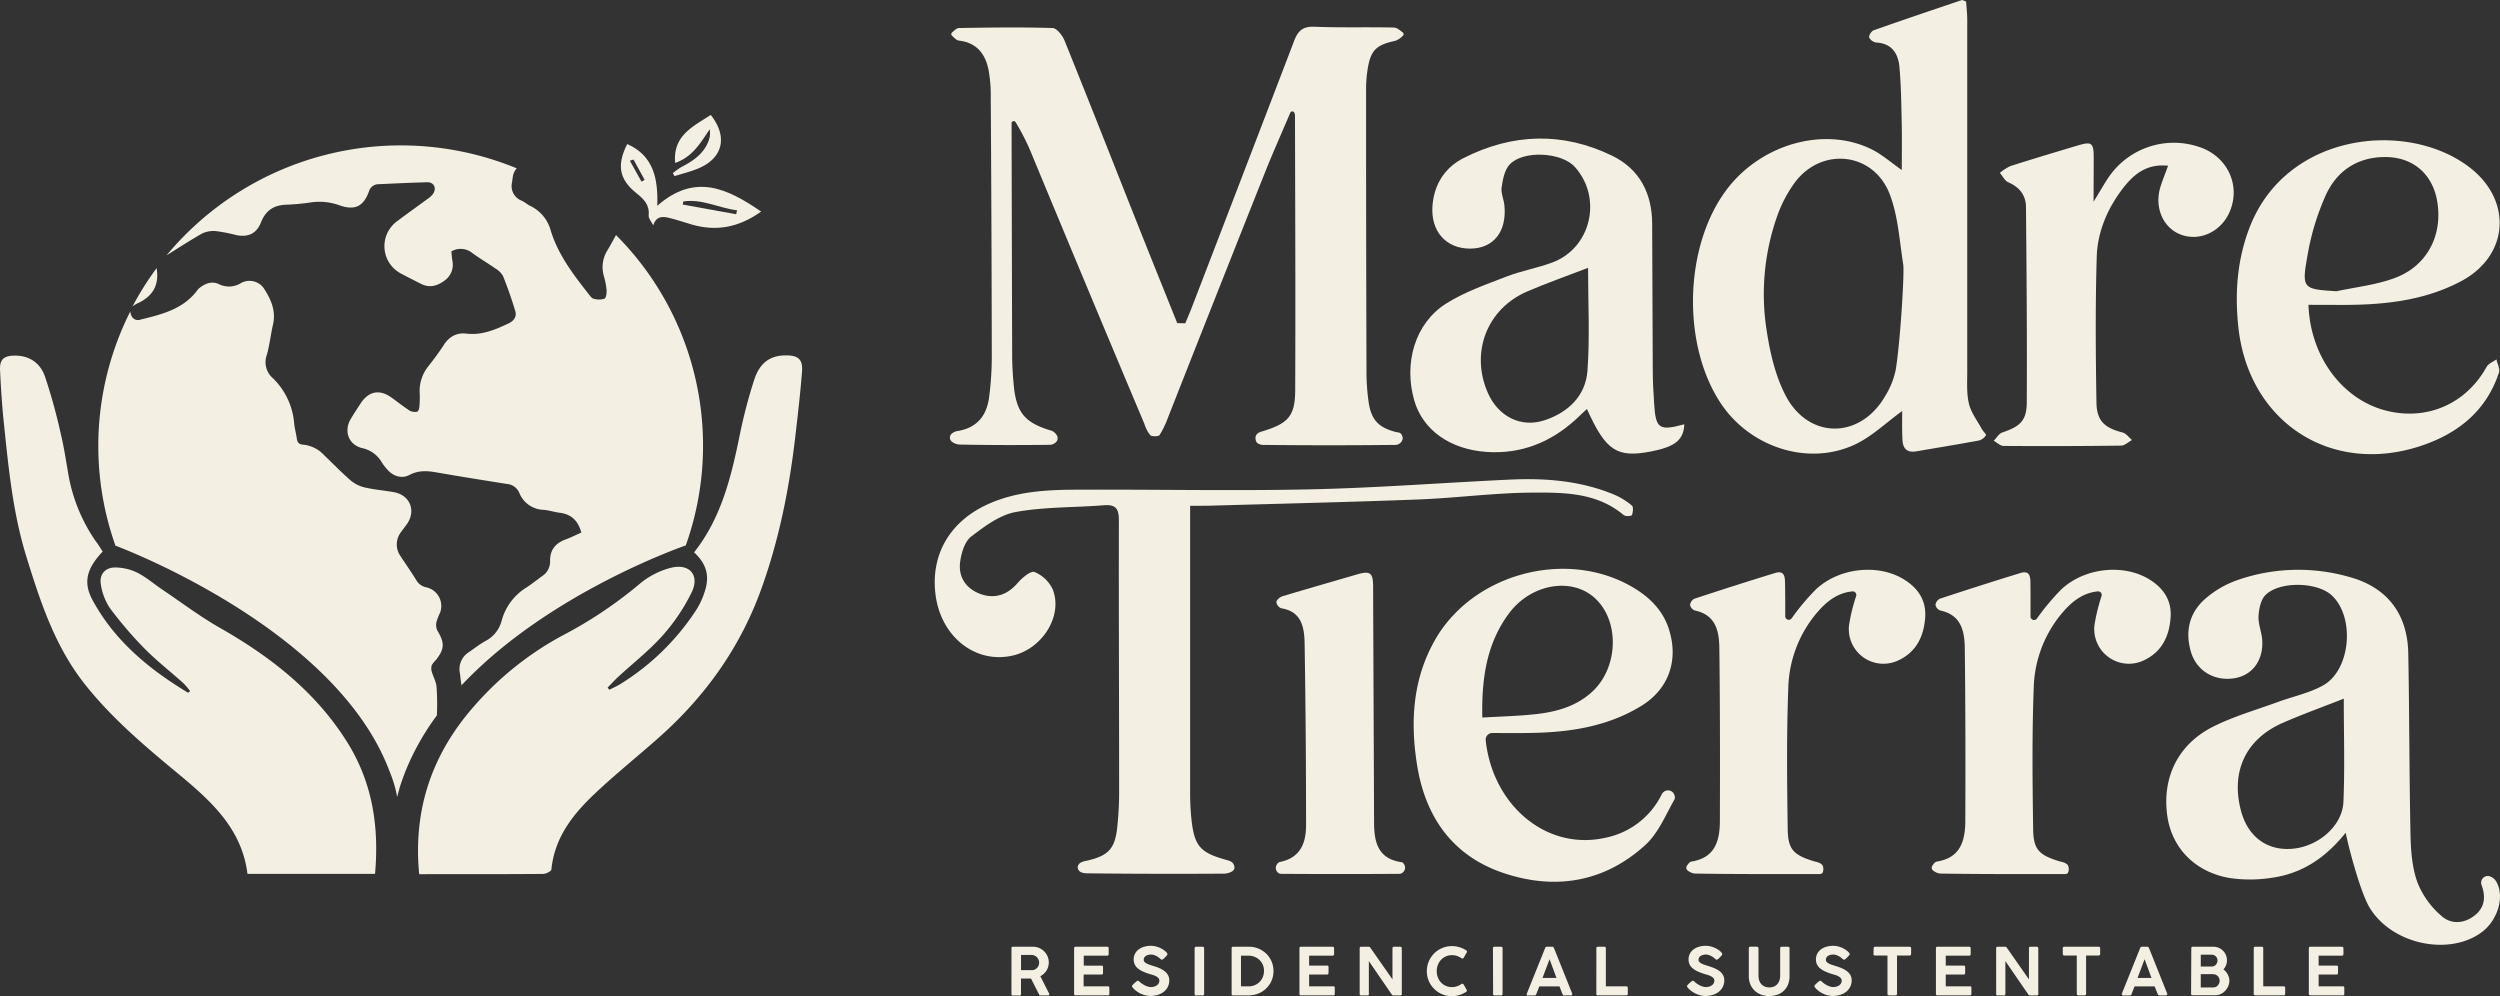 <svg id="Capa_1" data-name="Capa 1" xmlns="http://www.w3.org/2000/svg" viewBox="0 0 801.13 319.22"><rect x="0" y="0" width="801.13" height="319.22" fill="#333333" stroke="none"/><defs><style>.cls-1{fill:#f3efe3;}</style></defs><path class="cls-1" d="M387.8,119.53c.76-1.79,1.53-3.58,2.23-5.4q16.37-42.52,32.66-85.08c1.25-3.29,2.8-4.71,6.54-4.56,8.45.34,16.94.06,25.4.26,1,0,1.91.85,2.86,1.55a.69.69,0,0,1,.05,1.08A6.3,6.3,0,0,1,455.11,29c-6.18,1.34-7.95,3-8.91,9.46a41.43,41.43,0,0,0-.45,6.2q0,45.07.13,90.17a70.36,70.36,0,0,0,.69,9.94c.84,5.79,3.28,8.2,8.75,9.59.81.2,1.65,0,2.08,1.47a1.32,1.32,0,0,1,0,1,2.41,2.41,0,0,1-2.41,1.66q-21.09.23-42.2,0c-.79,0-2.18-.36-2.37-1.43a3.3,3.3,0,0,1-.1-1c.11-1.19,1.23-1.63,2-1.86,8.4-2.52,10.69-4.82,10.72-13.28.12-29.35,0-58.7-.07-88.05a2.44,2.44,0,0,0-.19-.77.7.7,0,0,0-1.31-.05c-3.12,7.31-6,13.75-8.57,20.28q-15.51,39-30.86,78a13,13,0,0,1-.7,1.67,23,23,0,0,1-1.87,3.48,4.08,4.08,0,0,1-2.78,0,10.55,10.55,0,0,1-1.95-3.66q-18.11-43-36-86.18a71.2,71.2,0,0,0-5.31-10.58.69.69,0,0,0-1.28.37h0q.08,37.22.19,74.43c0,3.17.21,6.35.51,9.51.84,8.9,3.62,12.07,12.16,14.59a3.35,3.35,0,0,1,1.51,1.26,1.79,1.79,0,0,1-.36,2.58,3,3,0,0,1-1.57.66c-9.68.11-19.36.11-29-.08a4.49,4.49,0,0,1-2.46-.84,1.68,1.68,0,0,1-.28-2.54A3.76,3.76,0,0,1,315.1,154c6.17-1.1,9.12-5.06,9.86-10.86a99.18,99.18,0,0,0,.85-12.65q-.06-41.76-.33-83.51a45.41,45.41,0,0,0-.69-8.57c-1-5.17-3.77-8.8-9.51-9.48-.8-.1-1.51-.89-2.23-1.58a.68.68,0,0,1,0-1c.75-.66,1.5-1.44,2.27-1.45,10-.17,20-.3,29.94,0,1.35,0,3.18,2.37,3.85,4,8,19.76,15.77,39.6,23.64,59.41,4.13,10.4,8.32,20.77,12.49,31.15Z" transform="translate(-7.99 -15.92)"/><path class="cls-1" d="M617.55,147.64c-5.24,3.76-10,8.48-15.74,11-14.75,6.52-32.76.54-42.07-13-13-19-12.16-51.25,1.89-69.39,11.16-14.4,31.35-19.91,46.28-12.4,3.16,1.59,5.89,4,9.51,6.56,0-4.94.08-9.52,0-14.1-.15-6.34-.18-12.7-.76-19-.39-4.19-2.41-7.47-7.37-7.76a3.1,3.1,0,0,1-2.33-1.62c-.19-.56.71-2,1.41-2.29,9.4-3.32,18.84-6.5,28.28-9.69.22-.07.56.17,1.38.44.12,1.84.37,3.88.37,5.93q0,56.28,0,112.57c0,3.47-.25,7.07.54,10.39.68,2.87,2.67,5.43,4.12,8.11.4.74,1.52,1.74,1.34,2a3.84,3.84,0,0,1-2.26,1.69c-6.69,1.24-13.41,2.33-20.11,3.48-3,.5-4.3-1-4.39-3.71C617.46,153.57,617.55,150.29,617.55,147.64Zm.34-46.92c-1.2-7.56-1.63-15.49-4.32-22.53-5.13-13.43-21.62-15.35-30.32-3.93a42,42,0,0,0-6,11.62,75.06,75.06,0,0,0-3.08,36.28c1.1,7.06,2.81,14.43,6.11,20.67,7.41,14,23.9,13.8,31.82,0a25.92,25.92,0,0,0,3.37-8.36C616.89,126.05,618.31,103.38,617.89,100.72Z" transform="translate(-7.99 -15.92)"/><path class="cls-1" d="M389.37,178h0v24.43q0,34,0,68a77,77,0,0,0,.42,8c.92,8.62,2.83,10.72,11,13,1.08.3,2.66.57,2.8,2.52h0c0,1.34-2.24,1.92-3.37,1.93q-21.78.15-43.56-.1c-1.12,0-3.1-.08-3.34-1.87h0c.15-1.78,2.08-2,3.28-2.25,6.46-1.55,8.64-3.7,9.39-10.41a107.48,107.48,0,0,0,.63-11.76c0-28.89-.15-57.78-.08-86.67,0-3.59-.73-5.29-4.71-5-9.46.77-19.1.48-28.38,2.18-5.12.94-10,4.6-14.32,7.93-2,1.57-3.07,5.16-3.45,8-.7,5.11,2.1,8.85,6.81,10.44,4.52,1.52,8.44.06,11.66-3.68,1.39-1.62,4.16-3.93,5.35-3.47a11.21,11.21,0,0,1,5.82,5.52c3.35,8.37-3.14,18.91-12.58,21.2-12.09,2.93-23.43-6-25-19.82-1.44-12.33,4.47-22.72,16.09-28.28,9.57-4.57,19.87-5,30.16-5,24.66-.11,49.32.43,74-.11,21.3-.46,42.56-2.13,63.85-3.12,11.41-.54,22.68.36,33.38,4.8a23,23,0,0,1,5.73,3.53c.53.45.32,2.13,0,3.08a3.09,3.09,0,0,1-2.6,0c-8.57-7.28-19.11-7.3-29.28-7.24-12.22.07-24.42,1.73-36.65,2.2-22.35.86-44.72,1.35-67.09,2C393.46,178,391.68,178,389.37,178Z" transform="translate(-7.99 -15.92)"/><path class="cls-1" d="M759.68,282.76c-6.68,8.36-14.29,13.11-23.62,14.44a44.94,44.94,0,0,1-13.5.09c-11-1.84-18.43-9.46-20-19.53-1.88-12.43,3.21-23.25,14.67-29,6.56-3.3,13.76-5.34,20.69-7.88,4.8-1.77,10-2.84,14.41-5.26,9-4.91,10.42-22.07,2.78-29-4.69-4.24-16.68-4.51-21.16,0-1.52,1.54-2.09,4.46-2.21,6.8-.13,2.5,1,5,1.18,7.58.42,6.56-3.16,11.33-8.94,12.27-6.32,1-12-2.3-13.86-8.31-2-6.69-.6-12.74,4.7-17.29a31.83,31.83,0,0,1,9.68-5.69,59.3,59.3,0,0,1,36.15-1.22c12.24,3.26,18.82,11.8,19.07,24.45.38,19.5.31,39,.73,58.51.11,5.09.55,10.43,2.27,15.13a27.65,27.65,0,0,0,7.75,10.68c3.15,2.75,7.52,2.36,10.86-.53,3-2.55,3.2-5.92,1.85-9.56v0a2.14,2.14,0,0,1,3-2.57,3.82,3.82,0,0,1,1.46,1.13c3.17,4.58,1,12.56-4.23,16.53-10.2,7.78-28.64,4.28-36-7.63C764.19,301.64,760.19,285.72,759.68,282.76Zm-.62-42.95c-6.89,2.71-13.26,5-19.46,7.71-11.92,5.2-16.78,15.53-13.51,28.12,2.13,8.21,8.13,12.81,16.09,12.3,8.45-.53,16.44-7.23,16.77-15.07C759.4,262,759.06,251.17,759.06,239.81Z" transform="translate(-7.99 -15.92)"/><path class="cls-1" d="M547.73,151.88c-.22,5-2.89,7.16-10.41,8.66-11.15,2.22-14.72-.06-20.8-13.57-1.27,1.2-2.42,2.32-3.61,3.4-8.1,7.35-17.52,11.12-28.55,10.37-11.75-.81-20.44-7.05-23.17-16.49-3.45-12,.25-24.72,10.14-31,5.9-3.75,12.74-6.11,19.32-8.67,4.77-1.85,9.91-2.75,14.72-4.52,12.49-4.59,16.24-20.7,7.27-30.66-4.24-4.71-16.56-5.43-20.9-.75-1.62,1.76-2.18,4.77-2.55,7.31-.27,1.84.7,3.83.89,5.78.83,8.42-3.51,13.83-11,13.85-7.72,0-12.67-5.57-12.05-13.75.53-6.88,4-12.27,10-15.29,15.62-7.91,31.71-8.42,47.53-.75,8.77,4.25,12.84,12,12.87,21.81q.06,23.36.19,46.71c0,3.63.19,7.26.44,10.87C538.56,153.34,539.63,154.08,547.73,151.88Zm-30.84-50.13c-6.91,2.66-13.32,4.9-19.53,7.58-12.93,5.58-18.26,19.61-12.58,32.5,3.35,7.59,10.58,11.26,18.14,8.77s13.17-7.79,13.77-15.83C517.49,124,516.89,113.11,516.89,101.75Z" transform="translate(-7.99 -15.92)"/><path class="cls-1" d="M747.75,113.6c.54,16.61,10.94,30.54,25.23,34,13,3.13,25.37-2.4,31.83-14.1.59-1.07,2.1-1.63,3.18-2.42.29,1.43,1.18,3.06.78,4.26-4,12.22-13.08,19.44-24.75,23.38-28.94,9.77-55.42-7.49-58.73-37.85-1.18-10.85-.43-21.39,3.44-31.67,11.73-31.17,51.22-35,71-19.37,13.46,10.67,12.13,28.08-3,36.16-11.93,6.36-25,7.65-38.29,7.64Zm9-4.35c6.16-1.34,12.55-2,18.44-4.17,10.5-3.77,15.69-13.72,13.8-24.7-1.51-8.79-7.85-14.17-16.73-14.14s-15.32,4.42-18.87,12a80.1,80.1,0,0,0-6,19.79C745.53,108.48,746,108.57,756.74,109.25Z" transform="translate(-7.99 -15.92)"/><path class="cls-1" d="M486.22,250.81a2.14,2.14,0,0,0-2.13,2.38c2.24,20.72,19.42,35.48,38.41,31.18a25.73,25.73,0,0,0,18-13.92,2.41,2.41,0,0,1,.53-.67,2.16,2.16,0,0,1,3.58,1.08,1.67,1.67,0,0,1,0,1.18c-2.86,5.06-5.22,10.86-9.36,14.65-13.2,12.05-29.1,14.57-45.7,8.91-16.23-5.54-24.88-18.05-27.49-34.73-2.15-13.74-1.36-27.18,5.64-39.63,12-21.42,42-29.61,63.31-17.25,5.48,3.18,9.9,7.45,11.85,13.76,3.06,9.82-.14,19-8.9,24.37-10.77,6.62-22.83,8.45-35.22,8.67C494.56,250.87,490.39,250.83,486.22,250.81ZM483,245.86c5.91-.35,11.45-.48,16.94-1.07,6.68-.72,13.09-2.45,18.23-7.16,8.5-7.79,8.91-22.78.86-30.08-7.41-6.74-20.35-4.58-27.43,4.86C484.4,222.05,482.74,233.24,483,245.86Z" transform="translate(-7.99 -15.92)"/><path class="cls-1" d="M678.88,80.56c2-3.23,3.35-5.68,4.94-8A25.26,25.26,0,0,1,712.68,63c9,2.92,13.43,12.17,9.86,20.68-2.67,6.38-9.47,9.66-15.54,7.48-5.83-2.09-8.75-8.76-6.68-15.41.66-2.09,1.49-4.13,2.44-6.72-6.91-.72-11,2.78-14.37,7.1-5,6.45-8.26,14-8.5,22.11-.46,15.54-.34,31.11-.09,46.67.09,5.92,2.62,8.12,8.39,9.61,1.12.29,2,1.58,3,2.41-1.16.62-2.32,1.78-3.5,1.79q-18.82.24-37.64.1c-1.06,0-2.12-1.08-3.17-1.65.9-.92,1.65-2.29,2.74-2.66,5.71-1.93,7.82-3.76,7.85-9.62.12-20.85-.07-41.7-.25-62.56,0-3.81-2.07-6.43-5.68-8-1.12-.48-1.81-2-2.69-3a15.13,15.13,0,0,1,3.35-2.18c7.19-2.3,14.42-4.46,21.65-6.62,4.43-1.32,5.06-.83,5.07,3.72S678.88,75.09,678.88,80.56Z" transform="translate(-7.99 -15.92)"/><path class="cls-1" d="M580.07,213.45a1.14,1.14,0,0,0,2,.7A72.52,72.52,0,0,1,590,204.7c7.57-7,20.15-8.16,28.28-3,4.41,2.77,7,6.67,6.64,12-.4,6.13-2.85,11.2-8.66,13.87a11.1,11.1,0,0,1-15.74-11.34,58.81,58.81,0,0,1,2.29-9.35,1.15,1.15,0,0,0-1.2-1.45c-4.66.43-8.11,3.1-11.09,6.5a38.76,38.76,0,0,0-9.47,24.52c-.57,15.08-.4,30.21-.18,45.31.1,6.48,2,8.16,8.25,10.11,1,.3,2.11.39,2.88,1.3a2.9,2.9,0,0,1,.12,2.24s-.16.27-.16.27c-.21.33-.87.34-1.26.34h-8.82c-10.28,0-20.56,0-30.84-.17a4.45,4.45,0,0,1-2.14-.9,1.14,1.14,0,0,1-.32-1.62c.44-.63.88-1.23,1.4-1.31,7.1-1.13,9.13-5.89,9.15-13,.07-18.45.05-36.89-.17-55.34-.06-5.44-1.1-10.72-7.85-12.12a2.44,2.44,0,0,1-1.54-1.78,2.63,2.63,0,0,1,1.4-2c8.6-2.83,17.22-5.6,25.88-8.25,3.07-.94,3.14,1.41,3.16,3.44C580.08,206.44,580.07,210,580.07,213.45Z" transform="translate(-7.99 -15.92)"/><path class="cls-1" d="M658.67,213.45a1.14,1.14,0,0,0,2.05.7,73.32,73.32,0,0,1,7.92-9.45c7.57-7,20.15-8.16,28.29-3,4.4,2.77,7,6.67,6.64,12-.41,6.13-2.85,11.2-8.67,13.87a11.1,11.1,0,0,1-15.73-11.34,59.84,59.84,0,0,1,2.28-9.35,1.15,1.15,0,0,0-1.19-1.45c-4.66.43-8.12,3.1-11.09,6.5a38.7,38.7,0,0,0-9.47,24.52c-.57,15.08-.4,30.21-.18,45.31.09,6.48,2,8.16,8.24,10.11,1,.3,2.11.39,2.89,1.3a2.94,2.94,0,0,1,.11,2.24l-.15.27c-.21.33-.87.34-1.26.34h-8.82c-10.28,0-20.56,0-30.84-.17a4.45,4.45,0,0,1-2.14-.9,1.15,1.15,0,0,1-.33-1.62c.44-.63.88-1.23,1.41-1.31,7.09-1.13,9.12-5.89,9.15-13,.07-18.45.05-36.89-.17-55.34-.07-5.44-1.11-10.72-7.86-12.12a2.45,2.45,0,0,1-1.53-1.78,2.58,2.58,0,0,1,1.4-2c8.6-2.83,17.22-5.6,25.87-8.25,3.08-.94,3.14,1.41,3.16,3.44C658.69,206.44,658.68,210,658.67,213.45Z" transform="translate(-7.99 -15.92)"/><path class="cls-1" d="M448.31,279.17c0,6.28,1,11.95,8.86,13.05.29,0,.55.33.79.7a2,2,0,0,1-.42,2.56,1.68,1.68,0,0,1-1,.46q-19.05.13-38.1,0a1.34,1.34,0,0,1-.51-.11,2,2,0,0,1-.69-3,1.73,1.73,0,0,1,.9-.69c6.57-1.31,8.38-6.08,8.38-11.76q0-29-.46-58.05c-.07-5.19-.86-10.44-7.47-11.48a2.42,2.42,0,0,1-1.58-2c0-.64,1.12-1.61,1.92-1.85,7.94-2.39,15.92-4.66,23.89-7,4.21-1.22,5.17-.59,5.19,3.83C448.05,216.73,448.27,266.92,448.31,279.17Z" transform="translate(-7.99 -15.92)"/><path class="cls-1" d="M332.12,319.79c0-.33.15-.49.46-.49H339a5.09,5.09,0,0,1,3.59,1.48,5.1,5.1,0,0,1,1.09,1.6,5,5,0,0,1,.39,2,4.86,4.86,0,0,1-.76,2.61,4.91,4.91,0,0,1-.85,1,5.23,5.23,0,0,1-1.09.77l2.73,5.38a.9.9,0,0,0,.08.21.59.59,0,0,1,.05.22c0,.21-.13.32-.37.32h-2.44a.49.49,0,0,1-.5-.39l-2.54-5h-3.21v5c0,.3-.17.45-.49.45h-2.11a.49.49,0,0,1-.33-.11.41.41,0,0,1-.13-.34Zm8.85,4.57a2.18,2.18,0,0,0-.17-.87,2.48,2.48,0,0,0-1.19-1.31,2.36,2.36,0,0,0-.92-.24h-3.51v4.87h3.16a2.82,2.82,0,0,0,.4,0,2.26,2.26,0,0,0,.9-.23,2.1,2.1,0,0,0,.71-.53,2.41,2.41,0,0,0,.46-.75A2.44,2.44,0,0,0,341,324.36Z" transform="translate(-7.99 -15.92)"/><path class="cls-1" d="M352.19,319.8c0-.33.15-.5.46-.5h10.12a.47.47,0,0,1,.39.15.59.59,0,0,1,.11.38v1.86a.48.48,0,0,1-.13.34.49.49,0,0,1-.39.14h-7.47v3.19H361a.37.37,0,0,1,.33.09.44.44,0,0,1,.13.37v1.9a.55.55,0,0,1-.11.33.37.37,0,0,1-.33.15h-5.78V332H363c.2,0,.33,0,.39.13a.66.66,0,0,1,.09.39v1.92c0,.29-.15.44-.46.44H352.65a.52.52,0,0,1-.33-.11.39.39,0,0,1-.13-.33Z" transform="translate(-7.99 -15.92)"/><path class="cls-1" d="M380.35,323.46a.59.59,0,0,1-.26-.07l-.26-.19h0a5.08,5.08,0,0,0-.51-.44,5.4,5.4,0,0,0-.71-.45,5.19,5.19,0,0,0-.83-.36,3.14,3.14,0,0,0-.91-.14,3.65,3.65,0,0,0-1,.13,2.54,2.54,0,0,0-.76.35,1.65,1.65,0,0,0-.46.53,1.49,1.49,0,0,0-.15.66,1,1,0,0,0,.23.66,2.23,2.23,0,0,0,.64.5,6.8,6.8,0,0,0,.93.41l1.1.36c.44.13.88.27,1.32.43a11.52,11.52,0,0,1,1.24.52A7.48,7.48,0,0,1,381,327a4.05,4.05,0,0,1,.89.81,3.65,3.65,0,0,1,.58,1,3.33,3.33,0,0,1,.22,1.26,4.69,4.69,0,0,1-.46,2.07,4.77,4.77,0,0,1-1.28,1.58,5.9,5.9,0,0,1-1.91,1,7.83,7.83,0,0,1-2.36.35,6.67,6.67,0,0,1-1.6-.19,7.4,7.4,0,0,1-1.54-.54,7.86,7.86,0,0,1-1.39-.83,6.8,6.8,0,0,1-1.17-1.1h0l0,0a.76.76,0,0,1-.23-.48.43.43,0,0,1,.06-.22,1.21,1.21,0,0,1,.19-.23l.35-.35.33-.3a3.31,3.31,0,0,1,.36-.31l.33-.23a.54.54,0,0,1,.25-.09.44.44,0,0,1,.27.09,1,1,0,0,1,.21.18l0,0h0a7.08,7.08,0,0,0,.83.66,6.85,6.85,0,0,0,.94.56,4.84,4.84,0,0,0,1,.39,3,3,0,0,0,.9.14,3.81,3.81,0,0,0,1.08-.14,2.93,2.93,0,0,0,.87-.42,2.08,2.08,0,0,0,.58-.64,1.74,1.74,0,0,0,.21-.84,1.24,1.24,0,0,0-.28-.8,2.41,2.41,0,0,0-.71-.57,5.58,5.58,0,0,0-1-.43l-1.11-.33a16.59,16.59,0,0,1-2.24-.84,6.78,6.78,0,0,1-1.6-1,3.62,3.62,0,0,1-1.29-2.83,4,4,0,0,1,.4-1.78,3.87,3.87,0,0,1,1.12-1.37,5.5,5.5,0,0,1,1.74-.9,7.71,7.71,0,0,1,2.28-.32,6.64,6.64,0,0,1,1.94.3,7.6,7.6,0,0,1,1.83.83,5.16,5.16,0,0,1,.51.35c.18.14.34.27.49.41a4.18,4.18,0,0,1,.36.4.64.64,0,0,1,.14.33.65.65,0,0,1-.06.26,1.88,1.88,0,0,1-.16.23l-.32.34h0l-.32.34a3.33,3.33,0,0,1-.34.32,2.61,2.61,0,0,1-.3.24A.48.48,0,0,1,380.35,323.46Z" transform="translate(-7.99 -15.92)"/><path class="cls-1" d="M390.81,319.76a.48.48,0,0,1,.12-.33.43.43,0,0,1,.35-.13h2.08a.52.52,0,0,1,.33.12.41.41,0,0,1,.16.34v14.67c0,.31-.16.46-.49.46h-2.08a.41.41,0,0,1-.47-.46Z" transform="translate(-7.99 -15.92)"/><path class="cls-1" d="M416.09,327.11a7.54,7.54,0,0,1-.29,2.09,7.41,7.41,0,0,1-.79,1.87,7.88,7.88,0,0,1-2.84,2.78,8.6,8.6,0,0,1-1.9.77,8.16,8.16,0,0,1-2.12.27h-5a.74.74,0,0,1-.34-.08.41.41,0,0,1-.14-.36V319.79a.43.43,0,0,1,.48-.49h5a7.94,7.94,0,0,1,5.64,2.26,7.77,7.77,0,0,1,1.68,2.48A7.66,7.66,0,0,1,416.09,327.11Zm-10.43-4.94V332h1c.52,0,1,0,1.57,0a4.88,4.88,0,0,0,3.45-1.48,4.78,4.78,0,0,0,1-1.55,5,5,0,0,0,.36-1.91,4.93,4.93,0,0,0-.39-2,4.56,4.56,0,0,0-1.08-1.54,4.64,4.64,0,0,0-1.59-1,5.26,5.26,0,0,0-1.94-.36Z" transform="translate(-7.99 -15.92)"/><path class="cls-1" d="M424.4,319.8c0-.33.16-.5.47-.5H435a.47.47,0,0,1,.39.15.66.66,0,0,1,.11.38v1.86a.48.48,0,0,1-.13.34.49.49,0,0,1-.39.14H427.5v3.19h5.76a.37.37,0,0,1,.33.09.44.44,0,0,1,.13.37v1.9a.55.55,0,0,1-.11.33.37.37,0,0,1-.33.15H427.5V332h7.74c.2,0,.33,0,.39.13a.66.66,0,0,1,.09.39v1.92c0,.29-.15.44-.46.44H424.87a.52.52,0,0,1-.33-.11.39.39,0,0,1-.14-.33Z" transform="translate(-7.99 -15.92)"/><path class="cls-1" d="M443.7,319.77a.5.5,0,0,1,.12-.34.44.44,0,0,1,.34-.13h2.42a.55.55,0,0,1,.28.07.57.57,0,0,1,.23.21c1.2,1.71,2.39,3.4,3.56,5.09l3.56,5.09V319.7a.49.49,0,0,1,.16-.3.46.46,0,0,1,.31-.1h2a.56.56,0,0,1,.36.12.41.41,0,0,1,.16.34v14.7c0,.29-.17.43-.5.43h-2.28a.55.55,0,0,1-.43-.28l-3.68-5.35-3.67-5.36v10.53a.44.44,0,0,1-.11.34.47.47,0,0,1-.37.12h-2a.46.46,0,0,1-.35-.12.49.49,0,0,1-.11-.33Z" transform="translate(-7.99 -15.92)"/><path class="cls-1" d="M477.8,320.43a.91.91,0,0,1,.21.18.41.41,0,0,1,.08.25.53.53,0,0,1-.06.24l-1,1.74a.5.5,0,0,1-.38.24l-.15,0a.6.6,0,0,1-.16-.08,5.79,5.79,0,0,0-1.42-.73,4.77,4.77,0,0,0-1.61-.27,4.68,4.68,0,0,0-2,.41,4.76,4.76,0,0,0-1.55,1.1,5,5,0,0,0-1,1.62,5.6,5.6,0,0,0-.36,2,5.45,5.45,0,0,0,.36,2,5,5,0,0,0,1,1.62,4.73,4.73,0,0,0,1.55,1.09,4.67,4.67,0,0,0,2,.4,5.13,5.13,0,0,0,3-1,.53.53,0,0,1,.17-.08l.15,0a.53.53,0,0,1,.37.23l1,1.75a.6.6,0,0,1,.06.23.37.37,0,0,1-.09.25l-.2.17a8.07,8.07,0,0,1-2.13,1,8.21,8.21,0,0,1-4.53.08,7.8,7.8,0,0,1-1.92-.81,7.66,7.66,0,0,1-1.62-1.26,7.86,7.86,0,0,1-2.07-3.52,8.32,8.32,0,0,1,0-4.28,8.14,8.14,0,0,1,.81-1.92,8,8,0,0,1,1.26-1.63,7.66,7.66,0,0,1,1.62-1.26,8.65,8.65,0,0,1,1.92-.81,7.88,7.88,0,0,1,2.13-.28,7.74,7.74,0,0,1,2.38.35A8.19,8.19,0,0,1,477.8,320.43Z" transform="translate(-7.99 -15.92)"/><path class="cls-1" d="M486.41,319.76a.47.47,0,0,1,.11-.33.43.43,0,0,1,.35-.13H489a.52.52,0,0,1,.33.12.41.41,0,0,1,.16.34v14.67c0,.31-.16.46-.49.46h-2.08a.4.4,0,0,1-.46-.46Z" transform="translate(-7.99 -15.92)"/><path class="cls-1" d="M497.24,334.5q.06-.21.12-.39a3.32,3.32,0,0,0,.12-.32l5.66-14.09a.56.56,0,0,1,.18-.26.48.48,0,0,1,.38-.14h1.69a.46.46,0,0,1,.36.12,1.06,1.06,0,0,1,.16.22l.35.82,5.55,13.87a.54.54,0,0,0,0,.11,1.05,1.05,0,0,1,0,.13c0,.21-.16.32-.47.32h-2.06a.6.6,0,0,1-.36-.09.88.88,0,0,1-.21-.3l-.19-.48c-.13-.34-.27-.67-.4-1l-.39-1h-6.48c-.18.49-.35.95-.53,1.38s-.31.81-.43,1.13a.55.55,0,0,1-.55.39h-2.1a.61.61,0,0,1-.32-.07.3.3,0,0,1-.11-.32Zm7.31-11.2c-.38,1-.75,2-1.13,3s-.75,2-1.13,3h4.48Z" transform="translate(-7.99 -15.92)"/><path class="cls-1" d="M519.55,319.76a.49.49,0,0,1,.13-.33.45.45,0,0,1,.36-.13h2.08a.52.52,0,0,1,.33.12.43.43,0,0,1,.14.34V332h6.57a.45.45,0,0,1,.46.49v1.92a.52.52,0,0,1-.12.33.46.46,0,0,1-.34.14H520a.41.41,0,0,1-.46-.46Z" transform="translate(-7.99 -15.92)"/><path class="cls-1" d="M558.12,323.46a.55.55,0,0,1-.25-.07,1.88,1.88,0,0,1-.26-.19h0a5.08,5.08,0,0,0-.51-.44,5.25,5.25,0,0,0-1.54-.81,3.14,3.14,0,0,0-.91-.14,3.7,3.7,0,0,0-1,.13,2.37,2.37,0,0,0-.75.35,1.53,1.53,0,0,0-.46.53,1.37,1.37,0,0,0-.16.66,1,1,0,0,0,.24.66,2.1,2.1,0,0,0,.64.5,6.15,6.15,0,0,0,.92.41l1.11.36c.44.13.88.27,1.31.43a11.52,11.52,0,0,1,1.24.52,7.48,7.48,0,0,1,1.11.64,4.05,4.05,0,0,1,.89.81,3.68,3.68,0,0,1,.59,1,3.54,3.54,0,0,1,.21,1.26,4.56,4.56,0,0,1-.46,2.07,4.65,4.65,0,0,1-1.28,1.58,5.9,5.9,0,0,1-1.91,1,7.76,7.76,0,0,1-2.35.35,6.75,6.75,0,0,1-1.61-.19,8.16,8.16,0,0,1-2.92-1.37,7.26,7.26,0,0,1-1.18-1.1h0l0,0a.76.76,0,0,1-.23-.48.36.36,0,0,1,.07-.22,1.12,1.12,0,0,1,.18-.23l.35-.35.34-.3a3.25,3.25,0,0,1,.35-.31,2.92,2.92,0,0,1,.34-.23.51.51,0,0,1,.24-.09.44.44,0,0,1,.27.09,1,1,0,0,1,.21.18l0,0h0a7,7,0,0,0,.82.66,8.31,8.31,0,0,0,.94.56,4.84,4.84,0,0,0,1,.39,3,3,0,0,0,.9.14,3.81,3.81,0,0,0,1.08-.14,2.71,2.71,0,0,0,.87-.42,2,2,0,0,0,.58-.64,1.74,1.74,0,0,0,.21-.84,1.23,1.23,0,0,0-.27-.8,2.46,2.46,0,0,0-.72-.57,5,5,0,0,0-1-.43l-1.11-.33a17.12,17.12,0,0,1-2.24-.84,7,7,0,0,1-1.6-1,3.59,3.59,0,0,1-1-1.26,3.76,3.76,0,0,1-.32-1.57,4,4,0,0,1,.39-1.78,4,4,0,0,1,1.12-1.37,5.5,5.5,0,0,1,1.74-.9,7.71,7.71,0,0,1,2.28-.32,6.58,6.58,0,0,1,1.94.3,7.6,7.6,0,0,1,1.83.83c.17.1.34.22.52.35s.33.27.48.41a2.54,2.54,0,0,1,.36.4.56.56,0,0,1,.14.33.65.65,0,0,1-.06.26.87.87,0,0,1-.16.23l-.31.34h0l-.33.34a3.27,3.27,0,0,1-.33.32l-.31.24A.48.48,0,0,1,558.12,323.46Z" transform="translate(-7.99 -15.92)"/><path class="cls-1" d="M571.5,328.56a4.6,4.6,0,0,0,.25,1.58,3.41,3.41,0,0,0,.71,1.2,3.06,3.06,0,0,0,1.09.74,3.73,3.73,0,0,0,1.41.26,3.78,3.78,0,0,0,1.47-.27,3,3,0,0,0,1.1-.78,3.4,3.4,0,0,0,.68-1.19,4.74,4.74,0,0,0,.24-1.54v-8.8a.44.44,0,0,1,.13-.33.48.48,0,0,1,.35-.13h2a.52.52,0,0,1,.37.13.43.43,0,0,1,.15.33v8.91a7.06,7.06,0,0,1-.52,2.84,5.75,5.75,0,0,1-1.42,2,5.82,5.82,0,0,1-2.08,1.2,7.66,7.66,0,0,1-2.5.4,7.47,7.47,0,0,1-2.51-.42,6.18,6.18,0,0,1-2.08-1.25,5.91,5.91,0,0,1-1.41-2,6.93,6.93,0,0,1-.53-2.78v-8.91a.51.51,0,0,1,.12-.32.41.41,0,0,1,.31-.14H571a.51.51,0,0,1,.33.13.42.42,0,0,1,.17.33Z" transform="translate(-7.99 -15.92)"/><path class="cls-1" d="M598.94,323.46a.55.55,0,0,1-.25-.07l-.26-.19h0a5.34,5.34,0,0,0-.52-.44,5.27,5.27,0,0,0-.7-.45,5.62,5.62,0,0,0-.83-.36,3.14,3.14,0,0,0-.91-.14,3.65,3.65,0,0,0-1,.13,2.54,2.54,0,0,0-.76.35,1.65,1.65,0,0,0-.46.53,1.49,1.49,0,0,0-.16.66,1,1,0,0,0,.24.66,2.23,2.23,0,0,0,.64.5,6.8,6.8,0,0,0,.93.41l1.1.36c.44.13.88.27,1.31.43a11.69,11.69,0,0,1,1.25.52,8.66,8.66,0,0,1,1.11.64,4,4,0,0,1,.88.81,3.45,3.45,0,0,1,.59,1,3.54,3.54,0,0,1,.22,1.26,4.57,4.57,0,0,1-.47,2.07,4.62,4.62,0,0,1-1.27,1.58,5.9,5.9,0,0,1-1.91,1,7.83,7.83,0,0,1-2.36.35,6.81,6.81,0,0,1-1.61-.19,7.52,7.52,0,0,1-1.53-.54,7.86,7.86,0,0,1-1.39-.83,6.8,6.8,0,0,1-1.17-1.1h0l0,0a.71.71,0,0,1-.23-.48.43.43,0,0,1,.06-.22.92.92,0,0,1,.19-.23l.35-.35.33-.3a3.31,3.31,0,0,1,.36-.31l.33-.23a.51.51,0,0,1,.25-.09.48.48,0,0,1,.27.09l.21.18,0,0h0a7.88,7.88,0,0,0,.82.66,8.31,8.31,0,0,0,.94.56,5.18,5.18,0,0,0,1,.39,2.89,2.89,0,0,0,.89.14,3.71,3.71,0,0,0,1.08-.14,2.87,2.87,0,0,0,.88-.42,2,2,0,0,0,.57-.64,1.74,1.74,0,0,0,.21-.84,1.23,1.23,0,0,0-.27-.8,2.41,2.41,0,0,0-.71-.57,5.38,5.38,0,0,0-1-.43c-.36-.12-.73-.23-1.1-.33a17.3,17.3,0,0,1-2.25-.84,7,7,0,0,1-1.6-1,3.85,3.85,0,0,1-1-1.26,3.76,3.76,0,0,1-.32-1.57,3.91,3.91,0,0,1,.4-1.78,4,4,0,0,1,1.11-1.37,5.67,5.67,0,0,1,1.75-.9,7.71,7.71,0,0,1,2.28-.32,6.69,6.69,0,0,1,1.94.3,7.6,7.6,0,0,1,1.83.83l.51.35c.17.14.34.27.48.41a2.54,2.54,0,0,1,.36.4.59.59,0,0,1,.15.33.54.54,0,0,1-.07.26,1.14,1.14,0,0,1-.15.23l-.32.34h0l-.32.34c-.12.12-.23.23-.34.32a2.61,2.61,0,0,1-.3.24A.51.51,0,0,1,598.94,323.46Z" transform="translate(-7.99 -15.92)"/><path class="cls-1" d="M608.4,319.76a.46.46,0,0,1,.14-.34.51.51,0,0,1,.35-.12h11a.58.58,0,0,1,.34.11.48.48,0,0,1,.18.35v1.84a.57.57,0,0,1-.13.36.47.47,0,0,1-.39.16h-4v12.29a.48.48,0,0,1-.13.33.46.46,0,0,1-.36.15h-2.07a.49.49,0,0,1-.34-.14.43.43,0,0,1-.15-.34V322.12h-4a.48.48,0,0,1-.35-.13.53.53,0,0,1-.14-.39Z" transform="translate(-7.99 -15.92)"/><path class="cls-1" d="M628.36,319.8c0-.33.16-.5.47-.5H639a.47.47,0,0,1,.39.15.66.66,0,0,1,.11.38v1.86a.48.48,0,0,1-.13.34.49.49,0,0,1-.39.14h-7.47v3.19h5.76a.37.37,0,0,1,.33.09.44.44,0,0,1,.13.37v1.9a.55.55,0,0,1-.11.33.37.37,0,0,1-.33.15h-5.78V332h7.74c.2,0,.33,0,.39.13a.66.66,0,0,1,.09.39v1.92c0,.29-.15.44-.46.44H628.83a.52.52,0,0,1-.33-.11.39.39,0,0,1-.14-.33Z" transform="translate(-7.99 -15.92)"/><path class="cls-1" d="M647.66,319.77a.5.5,0,0,1,.12-.34.45.45,0,0,1,.35-.13h2.41a.55.55,0,0,1,.28.07.57.57,0,0,1,.23.21c1.2,1.71,2.39,3.4,3.56,5.09l3.56,5.09V319.7a.49.49,0,0,1,.16-.3.48.48,0,0,1,.31-.1h2a.56.56,0,0,1,.36.12.41.41,0,0,1,.16.34v14.7c0,.29-.17.43-.5.43H658.4a.55.55,0,0,1-.43-.28l-3.68-5.35-3.67-5.36v10.53a.44.44,0,0,1-.11.34.47.47,0,0,1-.37.12h-2a.47.47,0,0,1-.36-.12.49.49,0,0,1-.11-.33Z" transform="translate(-7.99 -15.92)"/><path class="cls-1" d="M669,319.76a.46.46,0,0,1,.14-.34.49.49,0,0,1,.34-.12h11a.58.58,0,0,1,.34.11.47.47,0,0,1,.17.35v1.84a.52.52,0,0,1-.13.36.44.44,0,0,1-.38.16h-4v12.29a.48.48,0,0,1-.13.33.46.46,0,0,1-.36.15H674a.49.49,0,0,1-.34-.14.41.41,0,0,1-.16-.34V322.12h-4a.45.45,0,0,1-.34-.13.53.53,0,0,1-.14-.39Z" transform="translate(-7.99 -15.92)"/><path class="cls-1" d="M687.92,334.5a3.59,3.59,0,0,1,.12-.39,3.32,3.32,0,0,0,.12-.32l5.66-14.09a.61.61,0,0,1,.17-.26.52.52,0,0,1,.39-.14h1.69a.46.46,0,0,1,.36.12,1.65,1.65,0,0,1,.16.22l.35.82,5.54,13.87a.89.89,0,0,0,0,.11.72.72,0,0,1,0,.13c0,.21-.15.32-.46.32H700a.58.58,0,0,1-.35-.09.68.68,0,0,1-.21-.3l-.19-.48c-.13-.34-.27-.67-.4-1l-.39-1H692c-.18.49-.36.95-.53,1.38s-.31.81-.43,1.13a.55.55,0,0,1-.55.39h-2.1a.61.61,0,0,1-.32-.07.3.3,0,0,1-.11-.32Zm7.31-11.2c-.38,1-.76,2-1.13,3s-.75,2-1.13,3h4.47Z" transform="translate(-7.99 -15.92)"/><path class="cls-1" d="M710.2,319.79c0-.33.16-.49.47-.49h6.57a4.25,4.25,0,0,1,1.71.34,4.51,4.51,0,0,1,1.4.93,4.1,4.1,0,0,1,.93,1.38,4.34,4.34,0,0,1,.34,1.73,4.15,4.15,0,0,1-.3,1.58,4,4,0,0,1-.84,1.29,4.15,4.15,0,0,1,.78.73,4.88,4.88,0,0,1,1,1.88,4.46,4.46,0,0,1,.14,1.09A4.62,4.62,0,0,1,722,332a4.78,4.78,0,0,1-1,1.48,4.4,4.4,0,0,1-1.42,1,4.16,4.16,0,0,1-1.75.37h-7.23a.53.53,0,0,1-.34-.11.41.41,0,0,1-.13-.34Zm8.39,3.94a2,2,0,0,0-.14-.75,1.91,1.91,0,0,0-.4-.6,1.78,1.78,0,0,0-.6-.39,2.15,2.15,0,0,0-.77-.14h-3.45v3.8h3.41a2,2,0,0,0,.78-.15,1.74,1.74,0,0,0,.62-.4,2,2,0,0,0,.4-.61A1.91,1.91,0,0,0,718.59,323.73Zm.68,6.44a2.06,2.06,0,0,0-.12-.7,2.21,2.21,0,0,0-.35-.62,1.92,1.92,0,0,0-.53-.45,1.71,1.71,0,0,0-.66-.25l-.43-.06a3,3,0,0,0-.43,0h-3.52v4.27h3.52l.43,0a3,3,0,0,0,.42-.06,1.55,1.55,0,0,0,.66-.24,1.83,1.83,0,0,0,.53-.47,2.35,2.35,0,0,0,.36-.64A2.24,2.24,0,0,0,719.27,330.17Z" transform="translate(-7.99 -15.92)"/><path class="cls-1" d="M730.21,319.76a.49.49,0,0,1,.13-.33.45.45,0,0,1,.36-.13h2.08a.52.52,0,0,1,.33.12.43.43,0,0,1,.14.34V332h6.57a.45.45,0,0,1,.46.49v1.92a.52.52,0,0,1-.12.33.46.46,0,0,1-.34.14h-9.15a.41.41,0,0,1-.46-.46Z" transform="translate(-7.99 -15.92)"/><path class="cls-1" d="M747.86,319.8c0-.33.16-.5.47-.5h10.12a.47.47,0,0,1,.39.15.66.66,0,0,1,.11.38v1.86a.48.48,0,0,1-.13.34.49.49,0,0,1-.39.14H751v3.19h5.76a.37.37,0,0,1,.33.09.44.44,0,0,1,.13.37v1.9a.55.55,0,0,1-.11.33.37.37,0,0,1-.33.15H751V332h7.74c.2,0,.33,0,.39.13a.66.66,0,0,1,.09.39v1.92c0,.29-.15.44-.46.44H748.33a.52.52,0,0,1-.33-.11.39.39,0,0,1-.14-.33Z" transform="translate(-7.99 -15.92)"/><path class="cls-1" d="M142.32,296.06c-2-20.79,4.13-38.53,17.6-53.85a101,101,0,0,1,29-23A136.34,136.34,0,0,0,213,203a25.24,25.24,0,0,1,10.19-5.18c5.85-1.34,9.05,2.49,6.47,7.86a61,61,0,0,1-9.33,13.89c-4.26,4.8-9.41,8.8-14.15,13.17-1.21,1.12-2.32,2.34-3.48,3.51l.55.71c1-.52,2.13-1,3.11-1.57a78.06,78.06,0,0,0,24.55-23.71,24.65,24.65,0,0,0,3.15-7c1.32-4.71.07-8.3-3.65-11.76,8.85-11.18,12-24.59,14.76-38.21a162.38,162.38,0,0,1,4.45-16.91c1.79-5.64,5.14-8,10.28-8,3.86,0,5.4,1.28,5.1,5.16-.53,6.93-1.34,13.85-2.14,20.77-1.93,16.62-5.16,32.9-10.84,48.74-6.82,19-18.11,34.75-33.12,48-6.68,5.9-13.63,11.5-20.11,17.6-7.11,6.67-13.09,14.16-14.1,24.48-.05.57-1.73,1.41-2.66,1.42-11.78.1-23.56.07-35.34.07Z" transform="translate(-7.99 -15.92)"/><path class="cls-1" d="M40.89,192.67c-5.17,5.48-6.3,9.92-3.24,15.57,7.1,13.08,18.13,22.16,30.62,29.67l.65-.53a23.61,23.61,0,0,0-2.15-2.52c-4.11-3.69-8.49-7.11-12.36-11a125.46,125.46,0,0,1-11.15-13,18.55,18.55,0,0,1-2.94-7.6c-.6-3.23,1.35-5.52,4.62-5.49a16.44,16.44,0,0,1,7,1.64c2.89,1.46,5.41,3.65,8.12,5.48,6.1,4.11,12,8.58,18.36,12.2,16.06,9.15,30.29,20.16,40.42,36,8.41,13.11,10.71,27.43,9.33,42.86H87.29c-1.9-15.41-13-24.46-23.88-33.48-10-8.3-19.85-16.78-28-27C25.7,223.34,21,209,16.55,194.65c-4.43-14.15-5.84-28.87-7.36-43.54-.57-5.49-.92-11-1.18-16.54-.17-3.43,1.14-4.62,4.53-4.69,4.79-.09,8.29,2.32,9.81,6.55a177.79,177.79,0,0,1,5,18c1.05,4.27,1.72,8.63,2.46,13a53.83,53.83,0,0,0,8.75,21.77C39.42,190.3,40.15,191.52,40.89,192.67Z" transform="translate(-7.99 -15.92)"/><path class="cls-1" d="M251.9,83.72c-7.17,5.1-14.37,6.43-22.23,4.15-2.46-.71-4.87-1.57-7.35-2.15-1.95-.46-4-.65-5,2.4-.52-1.07-1.57-2.19-1.47-3.2.34-3.39-1.59-5.23-3.91-7.09-5.54-4.43-6.38-9-2.95-15.75,8.26,3.67,9.94,10.78,9.62,19.79C230.65,71.29,241.06,76.27,251.9,83.72Zm-8,.85.28-1.26c-5.78-.7-11.2-3.74-17.22-2.84l-.18,1ZM211,67.05l-1.17.37,3.73,6.7,1-.56Z" transform="translate(-7.99 -15.92)"/><path class="cls-1" d="M235.75,52.75c5.6,7.07,3.87,13.94-4.12,17.2-2.42,1-5,1.62-7.47,2.41l-.56-.94a21.6,21.6,0,0,1,2.77-2c3.9-2,7.4-4.4,8.85-8.84a6.72,6.72,0,0,0,.18-3.22c-2.92,4.34-5.47,8.85-11.06,10.77C223.57,59.34,230.07,56.48,235.75,52.75Z" transform="translate(-7.99 -15.92)"/><path class="cls-1" d="M147.88,236c-.14-1.66-1.08-3.24-1.54-4.89a3.63,3.63,0,0,1,0-2,6.58,6.58,0,0,1,1.25-1.59c2.9-3.61,2.95-5.57.53-9.58a4.32,4.32,0,0,1-.26-2.75,20.21,20.21,0,0,1,1.11-2.83,6.11,6.11,0,0,0-4.39-8.23,4.72,4.72,0,0,1-3.15-2.24c-1.67-2.71-3.51-5.33-5.26-8a6.48,6.48,0,0,1,.16-7.24c.67-.94,1.39-1.84,2.06-2.79,3-4.27,1-9.25-4.12-10.21-3.07-.57-6.21-.79-9.24-1.49a11,11,0,0,1-4.6-2.22c-3-2.61-5.82-5.5-8.7-8.29a10.48,10.48,0,0,0-6.63-3.24c-1.41-.1-1.85-.79-2-2-.24-1.61-.67-3.19-.84-4.81a22.85,22.85,0,0,0-6.78-14.45,6.77,6.77,0,0,1-2-7.47c.92-3.18,1.24-6.53,2-9.78,1-4.43-.71-8.19-3-11.67a5.61,5.61,0,0,0-7.34-1.56,7.23,7.23,0,0,1-7,.31c-2.06-1-4.12-.36-5.92,1a4.7,4.7,0,0,0-.9.82c-4.53,6.18-11.4,7.85-18.27,9.52a2.28,2.28,0,0,1-3-1.35,2.82,2.82,0,0,1-.28-1.29,95.64,95.64,0,0,0-4.78,75.1h0s70.37,26,87.76,72.13a39.59,39.59,0,0,1,2.51,8.39h0c.21-.83.44-1.65.68-2.46l0-.12c.23-.74.46-1.48.71-2.22l.17-.47c.2-.56.4-1.13.61-1.69.12-.33.25-.66.38-1s.25-.63.38-.94a80.91,80.91,0,0,1,9.8-17.23A77.91,77.91,0,0,0,147.88,236Z" transform="translate(-7.99 -15.92)"/><path class="cls-1" d="M50.91,113.8a6.6,6.6,0,0,1,.87-.54c4.87-2.13,7.26-5.64,6.44-11.12a2.06,2.06,0,0,1,0-.35,97.28,97.28,0,0,0-7.8,12.38A3.34,3.34,0,0,1,50.91,113.8Z" transform="translate(-7.99 -15.92)"/><path class="cls-1" d="M233.28,158.73a95.48,95.48,0,0,0-27.89-67.49c-.93,1.68-1.83,3.38-2.81,5a10.14,10.14,0,0,0-1.12,8,25.79,25.79,0,0,1,.91,4.58c.07,1-.12,2.52-.71,2.83a5.84,5.84,0,0,1-3.42,0c-.56-.11-1.08-.8-1.48-1.32-5-6.37-9.94-12.74-12.32-20.65a12.33,12.33,0,0,0-6.63-7.83c-.9-.45-1.68-1.17-2.59-1.6A5,5,0,0,1,172,74.72c.27-1.3.24-2.77.88-3.86a4.77,4.77,0,0,1,.7-1A97.6,97.6,0,0,0,61.37,97.74c3.78-2.36,7.51-4.8,11.4-7A8.64,8.64,0,0,1,77.41,90a56.67,56.67,0,0,1,6.38,1.27c3.77.74,6.43-.53,7.84-4.11,1.49-3.76,4.08-5.52,8.08-5.64a72.56,72.56,0,0,0,8.31-.8,19,19,0,0,1,9,1.08c4.76,1.58,7.44.24,9.19-4.49a3.18,3.18,0,0,1,3-2.36c5.22-.23,10.45-.49,15.68-.63,2.12-.06,3.1,1.86,1.91,3.67A6.94,6.94,0,0,1,145,79.67c-3.18,2.34-6.4,4.61-9.56,7a9.9,9.9,0,0,0,1.23,17c2,1.09,4.1,2.11,6.15,3.17,2.76,1.43,5.28.75,7.62-1a6.21,6.21,0,0,0,2.5-6.46c-.15-.93-.2-1.88-.31-2.9a5.91,5.91,0,0,1,6.69.5c2.4,1.78,5,3.27,7.45,5a6.5,6.5,0,0,1,2.41,2.39c1.48,3.71,2.82,7.48,3.95,11.31.52,1.75-.54,3.13-2.21,3.9-4.27,2-8.54,3.84-13.45,3.25-3.22-.38-5.59,1-7.35,3.77-1.48,2.27-3.11,4.46-4.79,6.59a12.63,12.63,0,0,0-2.85,8.7,29.11,29.11,0,0,1-.08,4.07c0,.67-.3,1.77-.68,1.87a3.41,3.41,0,0,1-2.45-.32c-2-1.28-3.86-2.79-5.79-4.17-3.82-2.75-7.34-2.1-9.9,1.82-1.08,1.65-2.17,3.29-3.18,5-2.31,3.86-.75,8.27,3.62,9.35a9.55,9.55,0,0,1,6.32,4.58,17.2,17.2,0,0,0,1.74,2.26c1.87,2.18,4.61,3.09,7.14,1.76,2.87-1.51,5.64-1.34,8.63-.81,7.48,1.31,15,2.5,22.5,3.69a4.74,4.74,0,0,1,4,2.75,8.66,8.66,0,0,0,7.83,5.56c1.75.13,3.46.72,5.21.94,3.68.47,5.86,2.53,6.89,6.34-1.68.74-3.35,1.59-5.09,2.23-3.26,1.2-5,3.42-4.92,6.92a5.54,5.54,0,0,1-2.57,4.82c-1.66,1.18-3.23,2.49-4.95,3.59a18,18,0,0,0-8,10.66,10.14,10.14,0,0,1-5.11,6.48c-1.89,1.06-3.62,2.4-5.41,3.64a6.38,6.38,0,0,0-2.87,6.7c.19,1.21.25,2.44.49,3.63,0,.11,0,.21,0,.32,28-29.86,71.9-44.87,71.9-44.87h0A95.19,95.19,0,0,0,233.28,158.73Z" transform="translate(-7.99 -15.92)"/></svg>